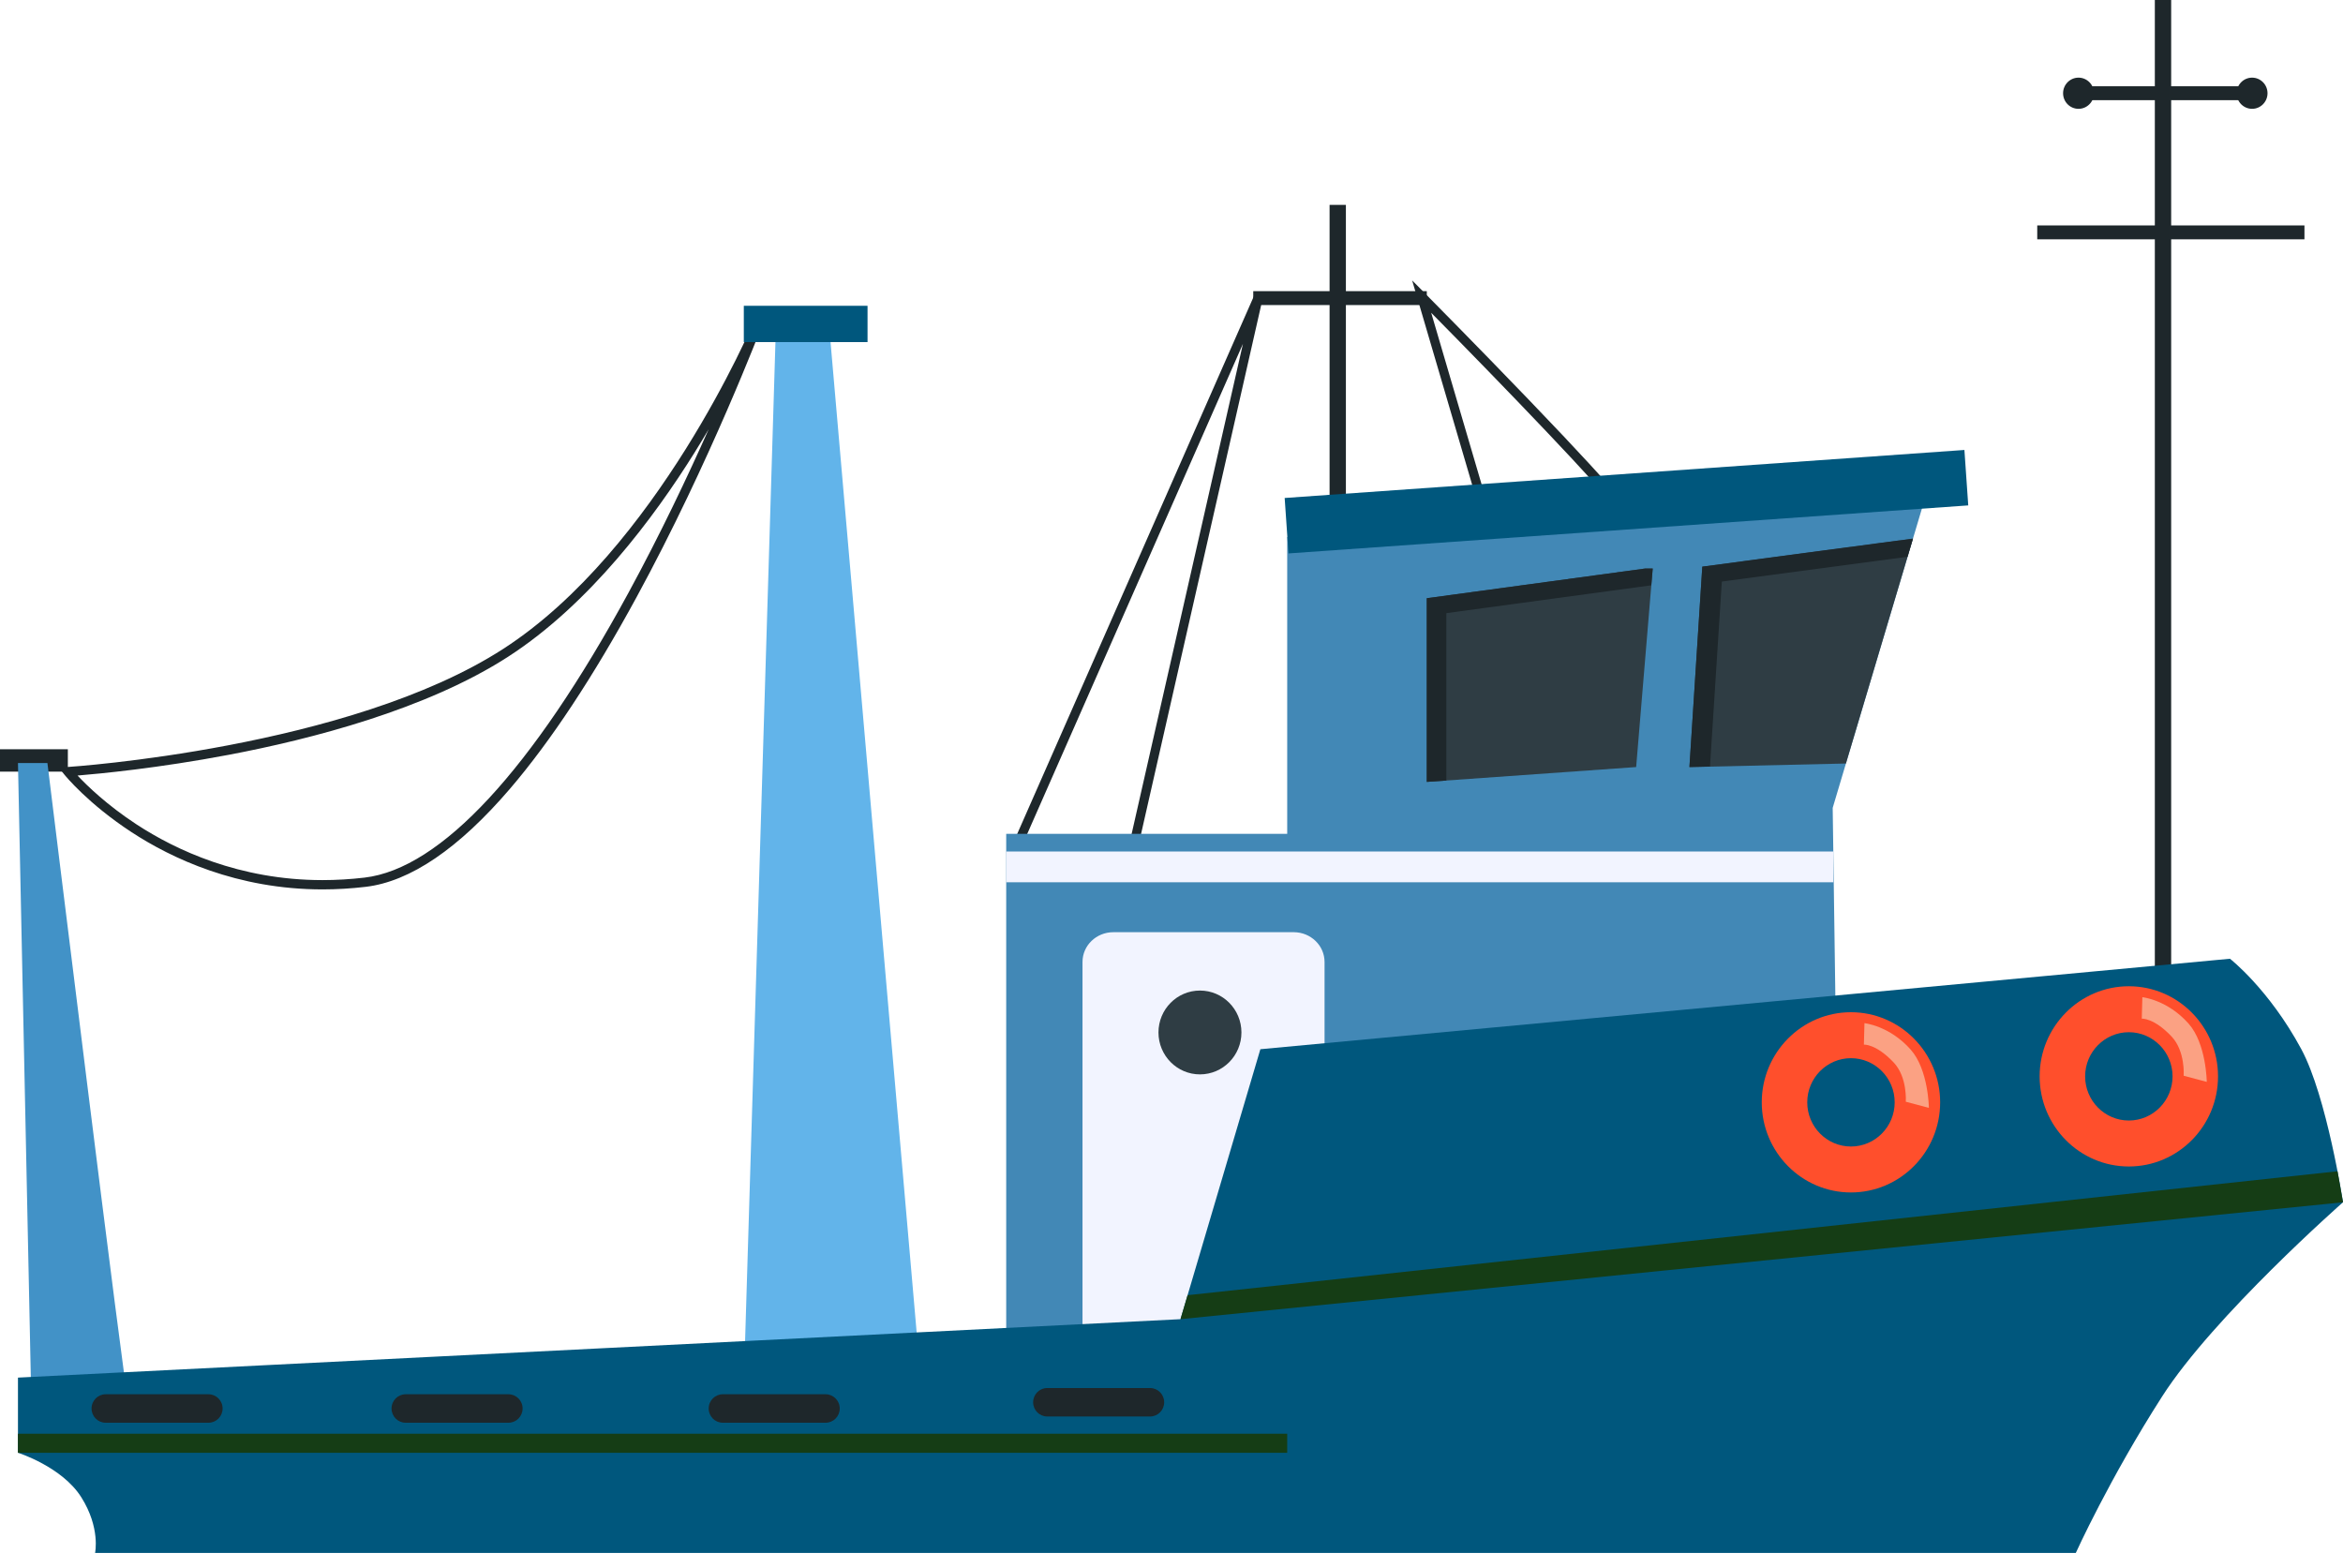 <svg width="130" height="87" viewBox="0 0 130 87" fill="none" xmlns="http://www.w3.org/2000/svg">
<path d="M17.893 49.346C18.68 49.346 19.485 49.298 20.285 49.204C22.756 48.915 25.453 47.081 28.302 43.755C30.558 41.12 32.921 37.542 35.326 33.12C39.416 25.601 42.249 18.137 42.278 18.063L41.806 17.872C41.754 17.997 36.46 30.491 27.917 36.004C19.36 41.527 3.907 42.545 3.752 42.554L3.256 42.586L3.57 42.974C3.623 43.04 4.887 44.592 7.293 46.166C9.51 47.617 13.149 49.346 17.895 49.346H17.893ZM39.319 23.818C38.153 26.439 36.629 29.653 34.876 32.877C29.519 42.727 24.453 48.197 20.225 48.692C19.444 48.784 18.66 48.83 17.893 48.83C13.281 48.83 9.74 47.153 7.584 45.745C5.939 44.67 4.824 43.585 4.302 43.029C5.531 42.928 8.794 42.617 12.688 41.879C17.257 41.014 23.653 39.366 28.189 36.439C32.728 33.508 36.318 28.668 38.528 25.125C38.807 24.679 39.069 24.241 39.319 23.818Z" fill="#1E272B"/>
<path d="M62.63 49.268L70.05 16.598L69.569 16.436L55.935 47.413L62.63 49.268ZM68.964 19.076L62.251 48.63L56.64 47.074L68.964 19.076Z" fill="#1E272B"/>
<path d="M82.43 29.449L82.629 29.44C83.352 29.409 89.709 29.125 90.319 28.943C90.415 28.913 90.488 28.838 90.514 28.738C90.57 28.512 90.641 28.23 84.812 22.165C81.978 19.215 79.088 16.301 79.061 16.272L78.352 15.557L82.432 29.449H82.43ZM89.898 28.494C88.841 28.619 85.3 28.805 82.806 28.917L79.409 17.354C83.385 21.38 88.987 27.188 89.896 28.495L89.898 28.494Z" fill="#1E272B"/>
<path d="M114.469 5.173C114.469 5.652 114.853 6.038 115.325 6.038C115.797 6.038 116.182 5.65 116.182 5.173C116.182 4.696 115.797 4.308 115.325 4.308C114.853 4.308 114.469 4.696 114.469 5.173Z" fill="#1E272B"/>
<path d="M124.099 5.173C124.099 5.652 124.484 6.038 124.956 6.038C125.428 6.038 125.812 5.65 125.812 5.173C125.812 4.696 125.428 4.308 124.956 4.308C124.484 4.308 124.099 4.696 124.099 5.173Z" fill="#1E272B"/>
<path d="M115.327 4.786H124.956V5.558H115.327V4.786Z" fill="#1E272B"/>
<path d="M113.035 12.507H127.861V13.278H113.035V12.507Z" fill="#1E272B"/>
<path d="M119.56 -6.10352e-05H120.466V62.383H119.56V-6.10352e-05Z" fill="#1E272B"/>
<path d="M69.536 16.154H79.165V16.925H69.536V16.154Z" fill="#1E272B"/>
<path d="M73.771 11.367H74.676V73.75H73.771V11.367Z" fill="#1E272B"/>
<path d="M-0 41.57H3.765V42.812H-0V41.57Z" fill="#1E272B"/>
<path d="M7.17 78.147C6.95 77.478 2.631 42.334 2.631 42.334H0.997L1.746 78.147H7.17Z" fill="#4292C7"/>
<path d="M51.015 75.707L46.033 18.42H43.042L41.271 76.694L51.015 75.707Z" fill="#62B4EA"/>
<path d="M55.829 75.707V46.264H71.42V29.793L106.781 27.733L101.686 44.822L102.094 73.743L55.829 75.707Z" fill="#4288B6"/>
<path d="M60.062 73.607C60.062 74.52 60.829 75.26 61.773 75.26H71.781C72.726 75.26 73.492 74.52 73.492 73.607V53.373C73.492 52.46 72.725 51.72 71.781 51.72H61.773C60.827 51.72 60.062 52.46 60.062 53.373V73.607Z" fill="#F2F4FF"/>
<path d="M130 66.705C130 66.705 122.826 73.014 119.967 77.475C117.029 82.057 115.174 86.162 115.174 86.162H5.275C5.275 86.162 5.582 84.772 4.512 83.073C3.442 81.374 0.997 80.602 0.997 80.602V76.433L65.499 73.191L69.931 58.213L123.728 53.193C123.728 53.193 125.887 54.87 127.686 58.208C129.105 60.84 130 66.705 130 66.705Z" fill="#00577D"/>
<path d="M118.117 64.719C120.847 64.719 123.066 62.477 123.066 59.719C123.066 56.962 120.847 54.719 118.117 54.719C115.387 54.719 113.168 56.962 113.168 59.719C113.168 62.477 115.387 64.719 118.117 64.719ZM118.117 57.269C119.455 57.269 120.543 58.368 120.543 59.719C120.543 61.07 119.455 62.169 118.117 62.169C116.78 62.169 115.692 61.07 115.692 59.719C115.692 58.368 116.78 57.269 118.117 57.269Z" fill="#FF4F2C"/>
<g opacity="0.5">
<path d="M121.16 59.684C121.16 59.684 121.261 58.322 120.486 57.504C119.495 56.459 118.835 56.518 118.835 56.518L118.868 55.327C118.868 55.327 120.249 55.463 121.43 56.79C122.421 57.906 122.441 60.025 122.441 60.025L121.16 59.684Z" fill="#F7F4DA"/>
</g>
<path d="M102.699 66.16C105.429 66.16 107.648 63.918 107.648 61.16C107.648 58.403 105.427 56.16 102.699 56.16C99.971 56.16 97.75 58.403 97.75 61.16C97.75 63.918 99.969 66.16 102.699 66.16ZM102.699 58.71C104.037 58.71 105.125 59.809 105.125 61.16C105.125 62.512 104.037 63.611 102.699 63.611C101.362 63.611 100.274 62.512 100.274 61.16C100.274 59.809 101.362 58.71 102.699 58.71Z" fill="#FF4F2C"/>
<g opacity="0.5">
<path d="M105.742 61.126C105.742 61.126 105.842 59.763 105.068 58.946C104.076 57.9 103.417 57.959 103.417 57.959L103.449 56.768C103.449 56.768 104.831 56.904 106.012 58.232C107.003 59.347 107.023 61.466 107.023 61.466L105.742 61.126Z" fill="#F7F4DA"/>
</g>
<path d="M0.995 79.546H71.42V80.604H0.995V79.546Z" fill="#153D15"/>
<path d="M130 66.705L65.498 73.191L65.893 71.86L129.696 64.984L130 66.705Z" fill="#153D15"/>
<path d="M108.994 24.965L109.207 28.041L71.492 30.705L71.279 27.629L108.994 24.965Z" fill="#00577D"/>
<path d="M64.277 57.283C64.277 58.567 65.308 59.609 66.578 59.609C67.849 59.609 68.88 58.569 68.88 57.283C68.88 55.999 67.85 54.958 66.578 54.958C65.306 54.958 64.277 55.999 64.277 57.283Z" fill="#2F3D44"/>
<path d="M106.139 29.887L94.451 31.441L93.737 42.56L102.42 42.361L106.139 29.889V29.887Z" fill="#2F3D44"/>
<path d="M91.7 31.542L90.781 42.558L79.164 43.381V33.19L91.291 31.542H91.7Z" fill="#2F3D44"/>
<path d="M95.535 32.268L94.878 42.531L93.737 42.556L94.451 31.437C94.451 31.437 106.143 29.874 106.139 29.884L105.838 30.892C102.742 31.301 95.535 32.266 95.535 32.266V32.268Z" fill="#1E272B"/>
<path d="M91.291 31.542H91.7L91.621 32.474L80.25 34.018V43.306L79.164 43.381V33.19L91.291 31.542Z" fill="#1E272B"/>
<path d="M41.27 16.966H48.135V18.98H41.27V16.966Z" fill="#00577D"/>
<path d="M57.323 77.801C57.323 78.237 57.673 78.59 58.105 78.59H63.812C64.244 78.59 64.594 78.237 64.594 77.801C64.594 77.364 64.244 77.011 63.812 77.011H58.105C57.673 77.011 57.323 77.364 57.323 77.801Z" fill="#1E272B"/>
<path d="M39.321 78.147C39.321 78.583 39.671 78.936 40.103 78.936H45.81C46.242 78.936 46.592 78.583 46.592 78.147C46.592 77.71 46.242 77.357 45.81 77.357H40.103C39.671 77.357 39.321 77.71 39.321 78.147Z" fill="#1E272B"/>
<path d="M21.725 78.147C21.725 78.583 22.075 78.936 22.506 78.936H28.214C28.646 78.936 28.996 78.583 28.996 78.147C28.996 77.71 28.646 77.357 28.214 77.357H22.506C22.075 77.357 21.725 77.71 21.725 78.147Z" fill="#1E272B"/>
<path d="M5.08 78.147C5.08 78.583 5.43 78.936 5.862 78.936H11.569C12.001 78.936 12.351 78.583 12.351 78.147C12.351 77.71 12.001 77.357 11.569 77.357H5.862C5.43 77.357 5.08 77.71 5.08 78.147Z" fill="#1E272B"/>
<path d="M55.828 47.243H101.72V48.95H55.828V47.243Z" fill="#F2F4FF"/>
</svg>
